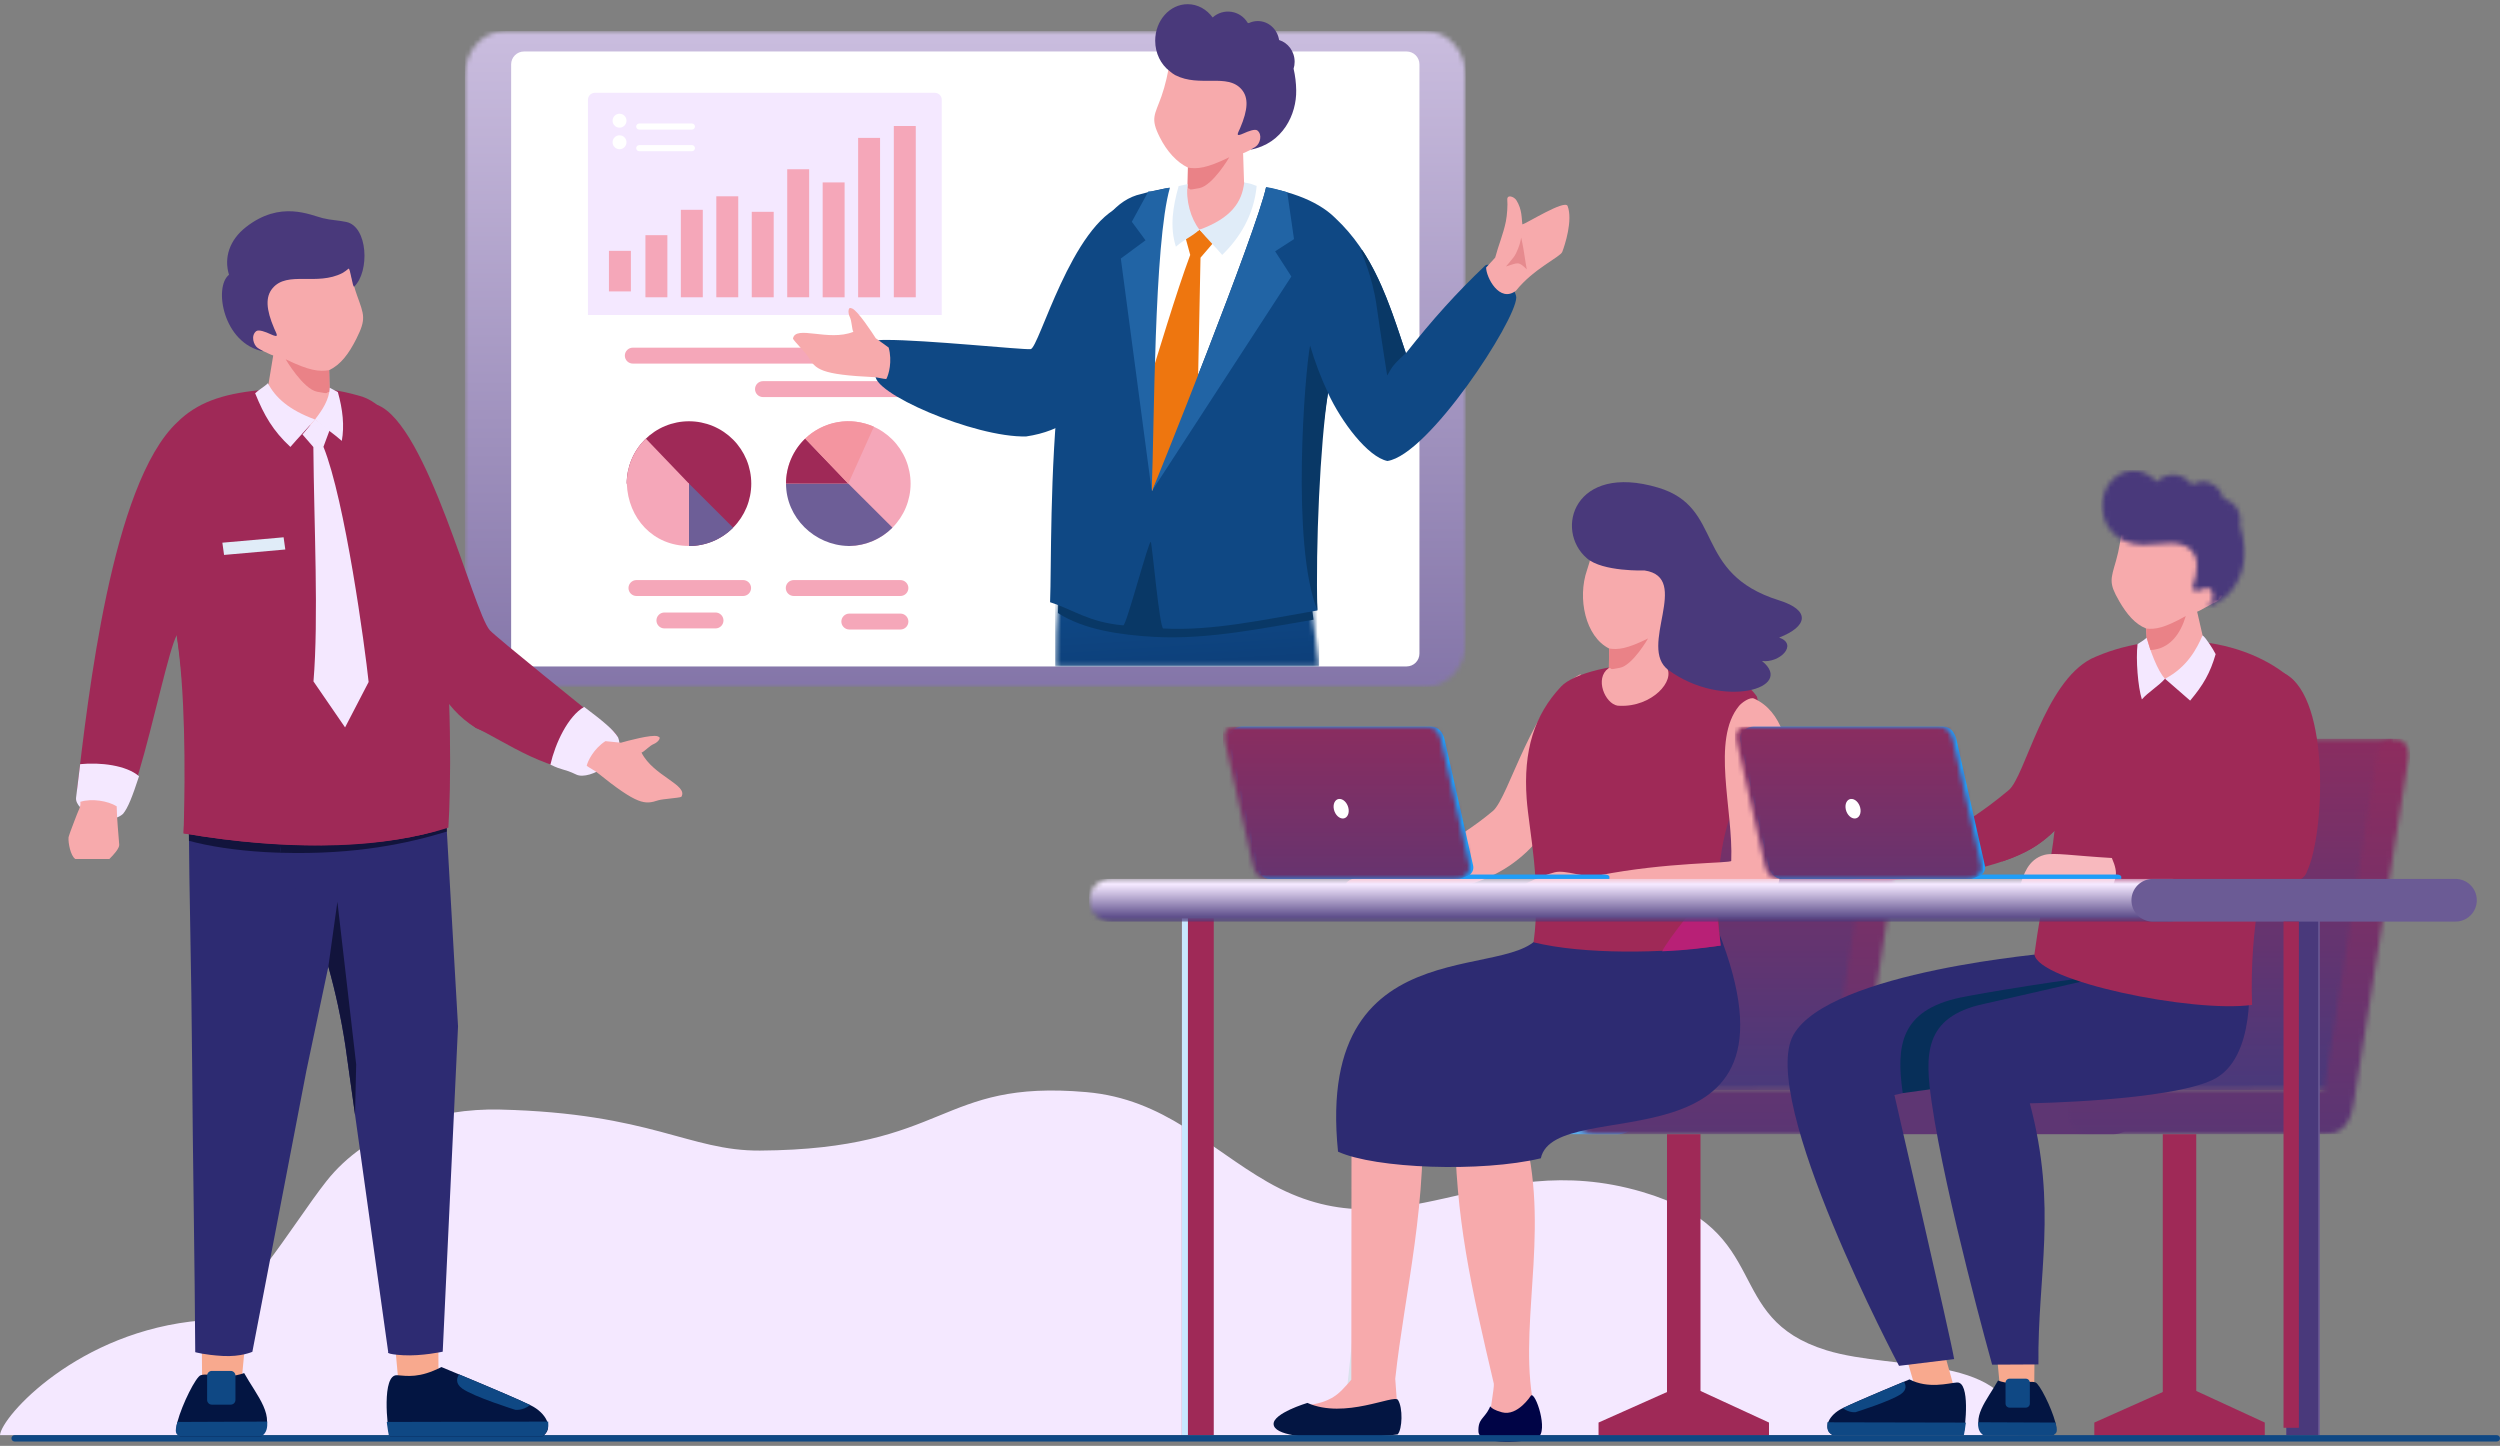 <svg width="536" height="310" viewBox="0 0 536 310" fill="none" xmlns="http://www.w3.org/2000/svg">
<rect x="0" y="0" width="536" height="310" fill="#808080" stroke="none"/>
<g clip-path="url(#clip0_2133_41323)">
<path fill-rule="evenodd" clip-rule="evenodd" d="M0 307.69H432.756C431.7 289.962 406.529 294.107 391.604 289.503C368.876 282.493 380.664 263.922 352.058 255.532C318.178 245.595 300.304 269.789 271.735 253.401C259.22 246.223 249.715 235.609 232.902 234.147C200.995 231.368 203.516 246.42 162.927 246.684C147.712 246.782 139.692 238.687 107.22 237.89C93.637 237.558 78.713 242.175 69.973 253.263C62.663 262.529 51.234 282.426 43.172 283.107C16.724 285.343 0.272 303.75 0 307.69Z" fill="#F4E8FF"/>
<mask id="mask0_2133_41323" style="mask-type:luminance" maskUnits="userSpaceOnUse" x="99" y="6" width="216" height="142">
<path d="M108.187 6.672H305.722C310.408 6.672 314.249 10.941 314.249 16.164V137.762C314.249 142.982 310.416 147.254 305.722 147.254H108.187C103.501 147.254 99.659 142.984 99.659 137.762V16.164C99.659 10.943 103.493 6.672 108.187 6.672Z" fill="white"/>
</mask>
<g mask="url(#mask0_2133_41323)">
<path d="M314.245 6.672H99.671V147.252H314.245V6.672Z" fill="url(#paint0_linear_2133_41323)"/>
</g>
<path fill-rule="evenodd" clip-rule="evenodd" d="M112.339 11.039H301.582C302.311 11.041 303.009 11.332 303.524 11.848C304.04 12.365 304.33 13.064 304.331 13.794V140.128C304.33 140.858 304.04 141.558 303.524 142.074C303.009 142.59 302.311 142.881 301.582 142.883H112.339C111.61 142.881 110.912 142.59 110.396 142.074C109.881 141.558 109.59 140.858 109.588 140.128V13.794C109.59 13.064 109.881 12.364 110.396 11.848C110.912 11.332 111.61 11.041 112.339 11.039Z" fill="white"/>
<path fill-rule="evenodd" clip-rule="evenodd" d="M127.537 19.898H200.427C200.82 19.899 201.195 20.056 201.473 20.334C201.75 20.611 201.906 20.988 201.908 21.381V67.529H126.057V21.381C126.058 20.988 126.214 20.611 126.492 20.334C126.769 20.056 127.145 19.899 127.537 19.898Z" fill="#F4E8FF"/>
<path fill-rule="evenodd" clip-rule="evenodd" d="M193.051 124.367H170.175C169.724 124.369 169.291 124.549 168.972 124.869C168.653 125.189 168.473 125.623 168.472 126.075C168.473 126.527 168.653 126.96 168.972 127.28C169.291 127.599 169.724 127.779 170.175 127.781H193.051C193.503 127.779 193.936 127.599 194.255 127.28C194.575 126.96 194.755 126.527 194.757 126.075C194.756 125.622 194.576 125.189 194.256 124.869C193.937 124.549 193.503 124.368 193.051 124.367Z" fill="#F5A7B9"/>
<path fill-rule="evenodd" clip-rule="evenodd" d="M193.054 131.555H182.09C181.639 131.556 181.206 131.737 180.887 132.056C180.568 132.376 180.388 132.808 180.386 133.26C180.387 133.713 180.567 134.146 180.886 134.466C181.206 134.786 181.638 134.966 182.09 134.968H193.054C193.506 134.967 193.939 134.787 194.259 134.467C194.578 134.147 194.758 133.713 194.759 133.26C194.758 132.808 194.577 132.375 194.258 132.055C193.938 131.736 193.505 131.556 193.054 131.555Z" fill="#F5A7B9"/>
<path fill-rule="evenodd" clip-rule="evenodd" d="M181.876 90.32C178.334 90.321 174.938 91.73 172.434 94.237C169.931 96.745 168.524 100.145 168.524 103.691H181.878V117.062C183.631 117.062 185.368 116.716 186.988 116.044C188.608 115.372 190.08 114.387 191.32 113.146C192.56 111.904 193.544 110.43 194.215 108.808C194.886 107.186 195.231 105.447 195.231 103.691C195.231 101.935 194.886 100.197 194.215 98.574C193.544 96.952 192.56 95.478 191.32 94.237C190.08 92.995 188.608 92.01 186.988 91.338C185.368 90.666 183.631 90.32 181.878 90.32" fill="#F5A7B9"/>
<path fill-rule="evenodd" clip-rule="evenodd" d="M181.195 117.046C181.305 117.046 181.417 117.046 181.526 117.058C181.417 117.058 181.305 117.058 181.195 117.046ZM180.207 116.959C180.3 116.971 180.396 116.983 180.491 116.991C180.396 116.979 180.3 116.979 180.207 116.959ZM179.555 116.861C179.64 116.877 179.725 116.892 179.813 116.904C179.728 116.892 179.64 116.877 179.555 116.861ZM168.524 103.692C168.524 110.98 174.631 116.906 181.878 117.056C181.764 117.056 181.648 117.056 181.535 117.056H181.878H182.17C185.62 116.985 188.908 115.575 191.341 113.125L181.878 103.688L168.524 103.692Z" fill="#6D5E97"/>
<path fill-rule="evenodd" clip-rule="evenodd" d="M168.597 105.102C168.597 105.174 168.611 105.247 168.621 105.32C168.621 105.247 168.603 105.174 168.597 105.102ZM168.565 104.759C168.565 104.844 168.579 104.926 168.587 105.009C168.579 104.926 168.571 104.844 168.565 104.759ZM168.528 104.049C168.528 104.155 168.528 104.253 168.538 104.367C168.534 104.261 168.524 104.155 168.524 104.049H168.528ZM172.631 94.039C171.331 95.286 170.297 96.784 169.591 98.442C168.885 100.1 168.522 101.885 168.524 103.688H181.878L172.631 94.039Z" fill="#9F2957"/>
<path fill-rule="evenodd" clip-rule="evenodd" d="M147.719 90.32C145.965 90.32 144.228 90.666 142.608 91.338C140.988 92.009 139.515 92.994 138.275 94.236C137.035 95.477 136.051 96.951 135.38 98.574C134.709 100.196 134.363 101.935 134.363 103.691H147.719V117.062C149.473 117.062 151.209 116.716 152.829 116.044C154.449 115.372 155.921 114.387 157.161 113.146C158.401 111.904 159.385 110.43 160.056 108.808C160.727 107.186 161.073 105.447 161.073 103.691C161.073 101.935 160.727 100.197 160.056 98.574C159.385 96.952 158.401 95.478 157.161 94.237C155.921 92.995 154.449 92.01 152.829 91.338C151.209 90.666 149.473 90.32 147.719 90.32Z" fill="#9F2957"/>
<path fill-rule="evenodd" clip-rule="evenodd" d="M147.38 117.062C147.493 117.062 147.609 117.062 147.725 117.062V103.695L157.186 113.132C155.947 114.381 154.472 115.372 152.849 116.047C151.225 116.722 149.483 117.068 147.725 117.066M147.043 117.05C147.152 117.05 147.264 117.05 147.374 117.062L147.043 117.05ZM146.054 116.962C146.149 116.975 146.243 116.987 146.338 116.995C146.243 116.983 146.149 116.983 146.054 116.962ZM145.402 116.865C145.487 116.881 145.575 116.895 145.66 116.908C145.581 116.895 145.487 116.881 145.402 116.865Z" fill="#6D5E97"/>
<path fill-rule="evenodd" clip-rule="evenodd" d="M134.407 104.759C134.407 104.842 134.421 104.926 134.429 105.009C134.421 104.926 134.409 104.842 134.409 104.759H134.407ZM134.37 104.049C134.37 104.155 134.374 104.261 134.382 104.367C134.377 104.261 134.373 104.155 134.37 104.049ZM138.469 94.039C135.992 96.413 134.525 99.652 134.374 103.082C134.364 103.285 134.36 103.488 134.36 103.681H134.386C134.66 111.12 140.008 117.052 147.716 117.052V103.688L138.469 94.039Z" fill="#F5A7B9"/>
<path fill-rule="evenodd" clip-rule="evenodd" d="M193.052 74.539H135.67C135.218 74.54 134.784 74.72 134.465 75.04C134.145 75.36 133.965 75.794 133.964 76.247C133.965 76.699 134.145 77.133 134.465 77.453C134.784 77.773 135.218 77.953 135.67 77.954H193.052C193.504 77.953 193.937 77.773 194.257 77.453C194.576 77.133 194.756 76.699 194.757 76.247C194.756 75.794 194.576 75.36 194.257 75.04C193.937 74.72 193.504 74.54 193.052 74.539Z" fill="#F5A7B9"/>
<path fill-rule="evenodd" clip-rule="evenodd" d="M193.053 81.719H163.58C163.128 81.72 162.696 81.901 162.376 82.221C162.057 82.541 161.877 82.974 161.876 83.426C161.877 83.879 162.057 84.312 162.376 84.632C162.696 84.952 163.128 85.132 163.58 85.134H193.053C193.505 85.133 193.938 84.953 194.257 84.633C194.577 84.313 194.757 83.879 194.758 83.426C194.757 82.974 194.577 82.54 194.257 82.22C193.938 81.9 193.505 81.72 193.053 81.719Z" fill="#F5A7B9"/>
<path fill-rule="evenodd" clip-rule="evenodd" d="M159.328 124.367H136.451C135.999 124.368 135.566 124.549 135.247 124.869C134.927 125.189 134.747 125.622 134.746 126.075C134.747 126.527 134.928 126.96 135.247 127.28C135.567 127.599 136 127.779 136.451 127.781H159.328C159.779 127.779 160.212 127.599 160.532 127.28C160.851 126.96 161.031 126.527 161.033 126.075C161.032 125.622 160.852 125.189 160.532 124.869C160.213 124.549 159.78 124.368 159.328 124.367Z" fill="#F5A7B9"/>
<path fill-rule="evenodd" clip-rule="evenodd" d="M153.409 131.32H142.445C141.993 131.321 141.56 131.501 141.241 131.821C140.921 132.141 140.741 132.574 140.739 133.026C140.74 133.479 140.92 133.912 141.24 134.232C141.56 134.552 141.993 134.733 142.445 134.734H153.409C153.861 134.733 154.294 134.552 154.614 134.232C154.933 133.912 155.113 133.479 155.114 133.026C155.113 132.574 154.932 132.141 154.613 131.821C154.293 131.501 153.86 131.321 153.409 131.32Z" fill="#F5A7B9"/>
<path fill-rule="evenodd" clip-rule="evenodd" d="M132.827 24.383C133.122 24.383 133.41 24.47 133.655 24.634C133.9 24.798 134.091 25.031 134.204 25.304C134.317 25.577 134.346 25.877 134.289 26.166C134.231 26.456 134.09 26.721 133.881 26.93C133.673 27.139 133.407 27.281 133.118 27.338C132.829 27.396 132.529 27.367 132.257 27.254C131.985 27.141 131.752 26.949 131.588 26.704C131.424 26.459 131.337 26.17 131.337 25.875C131.337 25.479 131.494 25.1 131.774 24.82C132.053 24.54 132.432 24.383 132.827 24.383Z" fill="white"/>
<path fill-rule="evenodd" clip-rule="evenodd" d="M132.827 29.008C133.122 29.008 133.41 29.095 133.655 29.259C133.9 29.423 134.091 29.656 134.204 29.929C134.317 30.202 134.346 30.502 134.289 30.791C134.231 31.081 134.09 31.346 133.881 31.555C133.673 31.764 133.407 31.906 133.118 31.963C132.829 32.021 132.529 31.992 132.257 31.879C131.985 31.766 131.752 31.574 131.588 31.329C131.424 31.084 131.337 30.795 131.337 30.5C131.337 30.104 131.494 29.725 131.774 29.445C132.053 29.165 132.432 29.008 132.827 29.008Z" fill="white"/>
<path fill-rule="evenodd" clip-rule="evenodd" d="M137.049 26.477H148.348C148.521 26.477 148.687 26.546 148.809 26.669C148.932 26.791 149.001 26.958 149.001 27.131C149.001 27.305 148.932 27.471 148.809 27.593C148.687 27.716 148.521 27.785 148.348 27.786H137.049C136.875 27.785 136.709 27.716 136.587 27.593C136.464 27.471 136.395 27.305 136.395 27.131C136.395 26.958 136.464 26.791 136.587 26.669C136.709 26.546 136.875 26.477 137.049 26.477Z" fill="white"/>
<path fill-rule="evenodd" clip-rule="evenodd" d="M137.049 31.109H148.348C148.521 31.11 148.687 31.179 148.809 31.302C148.932 31.424 149.001 31.59 149.001 31.764C149.001 31.937 148.932 32.104 148.809 32.226C148.687 32.349 148.521 32.418 148.348 32.419H137.049C136.875 32.418 136.709 32.349 136.587 32.226C136.464 32.104 136.395 31.937 136.395 31.764C136.395 31.59 136.464 31.424 136.587 31.302C136.709 31.179 136.875 31.11 137.049 31.109Z" fill="white"/>
<path fill-rule="evenodd" clip-rule="evenodd" d="M181.871 103.691L172.626 94.043C174.549 92.198 176.979 90.969 179.603 90.516C182.227 90.062 184.927 90.403 187.357 91.495L181.871 103.691Z" fill="#F495A0"/>
<path fill-rule="evenodd" clip-rule="evenodd" d="M243.164 66.179C237.705 78.174 235.652 91.241 220.032 93.573C208.977 93.88 186.267 84.018 187.762 80.196C189.386 76.045 183.591 72.756 189.944 72.878C198.387 72.853 219.052 74.994 220.956 74.86C222.759 74.734 229.742 48.025 240.821 43.991C242.137 43.143 247.008 60.385 243.164 66.181" fill="#0F4884"/>
<path fill-rule="evenodd" clip-rule="evenodd" d="M187.76 72.516C187.001 71.328 183.937 66.657 182.706 66.142C182.077 65.88 182.044 66.12 181.945 66.474C181.858 66.785 181.959 67.502 182.183 67.933C182.649 68.838 182.633 70.686 182.964 71.143C177.569 73.298 170.532 69.586 170.012 72.611C170.268 73.172 172.825 75.719 173.31 76.547C174.853 79.19 175.896 80.316 187.437 80.863C187.983 80.889 189.425 81.251 190.018 81.269C190.54 80.377 191.348 77.462 190.527 74.51L187.76 72.516Z" fill="#F7AAAC"/>
<mask id="mask1_2133_41323" style="mask-type:luminance" maskUnits="userSpaceOnUse" x="226" y="91" width="57" height="52">
<path d="M228.53 117.929C227.176 123.877 226.22 133.465 226.309 142.882H282.817C281.747 132.741 280.057 122.369 279.55 115.658C279.55 115.658 266.259 115.502 258.17 110.925C245.876 103.975 238.272 75.684 240.581 104.798C241.011 110.255 230.445 110.405 228.53 117.929Z" fill="white"/>
</mask>
<g mask="url(#mask1_2133_41323)">
<path d="M282.821 75.688H226.225V142.883H282.821V75.688Z" fill="url(#paint1_linear_2133_41323)"/>
</g>
<path fill-rule="evenodd" clip-rule="evenodd" d="M228.524 117.929C227.474 122.542 226.955 125.811 226.819 131.438C232.402 135.022 240.103 136.13 247.539 136.551C259.112 137.206 271.487 134.518 281.614 132.865C280.737 125.492 279.976 121.381 279.543 115.658C279.543 115.658 266.252 115.502 258.163 110.925C245.87 103.975 238.266 75.684 240.574 104.798C241.005 110.255 230.439 110.405 228.524 117.929Z" fill="#093866"/>
<path fill-rule="evenodd" clip-rule="evenodd" d="M284.724 84.251C282.919 94.851 281.451 112.826 282.444 130.883C270.833 132.88 259.929 135.305 249.406 134.746C248.594 134.703 247.008 116.571 246.73 116.185C246.346 115.648 241.481 134.126 240.842 134.075C233.49 133.441 230.182 130.725 225.137 129.117C225.746 114.774 223.433 46.155 244.661 41.597C259.02 37.568 278.28 38.843 286.235 46.698L286.302 46.761C294.381 54.35 297.554 63.966 301.424 75.733C307.085 68.55 312.331 62.722 318.378 56.983C319.978 55.462 325.125 61.98 325.09 63.789C324.995 68.79 306.289 97.537 297.457 98.838C293.276 97.957 287.646 90.553 284.73 84.265" fill="#0F4884"/>
<path fill-rule="evenodd" clip-rule="evenodd" d="M250.234 40.19C247.627 52.032 246.721 92.03 246.985 105.245C247.491 104.251 269.594 49.194 271.461 40.053C265.401 38.325 256.9 38.559 250.224 40.2" fill="white"/>
<path d="M246.11 82.745L246.99 105.24L256.8 84.558L257.389 55.249L260.258 51.901L257.164 49.258L254.169 50.945L255.184 54.655C252.171 62.702 248.11 76.475 246.11 82.745Z" fill="#EE760F"/>
<path fill-rule="evenodd" clip-rule="evenodd" d="M292.095 53.664C296.223 59.936 298.639 67.273 301.416 75.714C301.416 75.714 298.927 77.867 298.188 79.184C297.449 80.502 297.406 80.502 297.406 80.502C297.406 80.502 295.967 71.404 295.104 65.309C294.241 59.214 291.731 53.656 291.731 53.656L292.095 53.664Z" fill="#093866"/>
<path fill-rule="evenodd" clip-rule="evenodd" d="M284.727 84.247C283.036 95.022 282.045 117.352 282.447 130.879C276.762 116.752 279.777 79.772 280.879 74.078C281.904 77.56 283.194 80.958 284.737 84.243" fill="#093866"/>
<path fill-rule="evenodd" clip-rule="evenodd" d="M248.644 29.403C250.171 32.452 252.299 34.79 254.693 35.935L254.611 40.354L253.97 40.901C251.454 43.601 254.299 49.423 257.163 49.253C264.408 49.61 269.849 43.381 267.671 40.153L266.725 39.098L266.521 32.84C266.897 32.82 269.616 31.271 270.426 31.023C271.236 30.775 272.424 29.212 272.505 27.567C272.586 25.922 270.038 26.451 270.038 26.451C273.122 22.226 276.614 18.774 272.087 14.971C267.559 11.167 257.157 8.945 257.157 8.945L250.892 6.766C251.688 8.929 250.624 16.144 249.016 20.649C247.576 24.69 246.595 25.325 248.644 29.403Z" fill="#F7AAAC"/>
<path fill-rule="evenodd" clip-rule="evenodd" d="M263.566 33.711C263.566 33.711 260.025 39.791 257.115 40.343C254.206 40.893 255.694 40.487 254.61 40.357L254.691 35.937C256.695 36.258 258.656 36.1 263.566 33.711Z" fill="#EA8287"/>
<path fill-rule="evenodd" clip-rule="evenodd" d="M251.991 16.117C257.195 18.789 263.188 15.621 266.22 19.195C267.72 20.964 267.57 23.517 265.889 27.457C265.393 28.618 264.731 29.474 266.701 28.565C267.6 28.159 269.081 27.567 269.586 27.976C270.713 28.886 270.144 30.801 269.245 31.417C268.839 31.692 268.086 32.102 268.086 32.102C275.086 30.775 278.004 24.45 277.905 19.36C277.885 17.802 277.698 16.251 277.348 14.733C277.496 14.251 277.57 13.749 277.57 13.245C277.57 11.035 276.162 9.169 274.238 8.581C273.88 6.272 271.974 4.515 269.673 4.515C269.002 4.514 268.34 4.666 267.736 4.96L267.505 4.899C267.136 4.272 266.632 3.734 266.029 3.325C265.427 2.917 264.742 2.648 264.022 2.537C263.303 2.426 262.569 2.477 261.872 2.686C261.175 2.895 260.533 3.257 259.993 3.745C258.718 2.006 256.789 0.898 254.63 0.898C250.789 0.898 247.674 4.403 247.674 8.729C247.674 11.435 248.893 13.812 250.748 15.235C251.133 15.573 251.55 15.872 251.993 16.127" fill="#49397B"/>
<path fill-rule="evenodd" clip-rule="evenodd" d="M318.626 57.352L320.569 55.232C321.245 52.634 322.283 50.278 322.856 47.489C323.142 46.09 323.262 43.849 323.166 42.914C323.026 41.556 324.62 42.174 325.085 42.892C326.403 44.925 326.218 47.053 326.39 48.105C327.164 47.995 335.527 42.701 336.094 44.167C337.253 47.216 335.505 52.573 334.95 54.006C334.524 55.104 328.758 57.637 325.038 62.315C321.493 65.059 318.614 59.416 318.626 57.352Z" fill="#F7AAAC"/>
<path fill-rule="evenodd" clip-rule="evenodd" d="M325.875 52.143C325.875 52.143 325.298 54.159 324.5 55.18C323.702 56.2 322.876 57.13 322.876 57.13C325.491 56.351 325.477 55.93 327.343 57.752C327.343 57.752 326.922 55.424 326.768 54.249C326.614 53.074 326.147 50.945 326.147 50.945L325.875 52.143Z" fill="#E68A8E"/>
<path fill-rule="evenodd" clip-rule="evenodd" d="M246.99 105.24L276.867 59.279L273.387 53.879L277.434 51.265L275.984 41.216C274.969 40.921 272.691 40.264 271.454 40.102C269.511 49.398 247.508 104.213 246.993 105.238" fill="#2164A5"/>
<path fill-rule="evenodd" clip-rule="evenodd" d="M246.921 105.237L240.304 55.429L245.597 51.52L242.663 47.545L246.214 41.04C247.495 41.145 249.294 40.401 250.833 40.227C247.381 52.17 247.513 91.71 246.921 105.247" fill="#2164A5"/>
<path d="M143.085 50.422H138.38V63.738H143.085V50.422Z" fill="#F5A7B9"/>
<path d="M150.678 44.984H145.974V63.736H150.678V44.984Z" fill="#F5A7B9"/>
<path d="M158.281 42.086H153.577V63.735H158.281V42.086Z" fill="#F5A7B9"/>
<path d="M165.881 45.414H161.176V63.739H165.881V45.414Z" fill="#F5A7B9"/>
<path d="M173.484 36.289H168.779V63.734H173.484V36.289Z" fill="#F5A7B9"/>
<path d="M181.083 39.109H176.379V63.743H181.083V39.109Z" fill="#F5A7B9"/>
<path d="M188.686 29.562H183.982V63.743H188.686V29.562Z" fill="#F5A7B9"/>
<path d="M196.338 27.016H191.634V63.737H196.338V27.016Z" fill="#F5A7B9"/>
<path fill-rule="evenodd" clip-rule="evenodd" d="M257.165 49.251C258.848 51.215 260.352 52.691 262.038 54.654C265.747 51.078 268.862 46.094 269.43 39.861C268.163 39.44 268.247 39.34 266.76 39.133C266.275 43.361 263.965 46.775 257.165 49.251Z" fill="#E0ECF8"/>
<path fill-rule="evenodd" clip-rule="evenodd" d="M257.163 49.253C255.266 50.957 254.009 51.188 252.115 52.894C250.763 48.625 251.455 44.346 252.704 39.883L254.627 39.477C254.176 42.965 255.299 46.852 257.163 49.245" fill="#E0ECF8"/>
<path fill-rule="evenodd" clip-rule="evenodd" d="M342.727 304.995L361.307 296.711L379.274 304.995V307.841C367.078 307.801 354.883 307.841 342.727 307.841V304.995Z" fill="#9F2957"/>
<path fill-rule="evenodd" clip-rule="evenodd" d="M346.739 233.509H297.383C296.741 233.496 296.103 233.611 295.506 233.848C294.909 234.085 294.365 234.438 293.906 234.888C293.448 235.338 293.083 235.875 292.835 236.468C292.586 237.061 292.458 237.697 292.458 238.34C292.458 238.983 292.586 239.62 292.835 240.212C293.083 240.805 293.448 241.342 293.906 241.792C294.365 242.242 294.909 242.596 295.506 242.833C296.103 243.069 296.741 243.185 297.383 243.172H346.739C347.381 243.185 348.019 243.069 348.616 242.833C349.213 242.596 349.757 242.242 350.216 241.792C350.674 241.342 351.039 240.805 351.287 240.212C351.536 239.62 351.664 238.983 351.664 238.34C351.664 237.697 351.536 237.061 351.287 236.468C351.039 235.875 350.674 235.338 350.216 234.888C349.757 234.438 349.213 234.085 348.616 233.848C348.019 233.611 347.381 233.496 346.739 233.509Z" fill="#59ABEA"/>
<mask id="mask2_2133_41323" style="mask-type:luminance" maskUnits="userSpaceOnUse" x="346" y="158" width="61" height="76">
<path d="M361.647 158.398H406.776L395.427 233.683L350.297 233.724C350.121 233.725 349.944 233.711 349.77 233.683C347.912 233.683 346.671 231.65 346.96 229.821L357.786 161.218C358.074 159.378 359.792 158.405 361.643 158.405L361.647 158.398Z" fill="white"/>
</mask>
<g mask="url(#mask2_2133_41323)">
<path d="M406.773 158.398H346.664V233.726H406.773V158.398Z" fill="url(#paint2_linear_2133_41323)"/>
</g>
<mask id="mask3_2133_41323" style="mask-type:luminance" maskUnits="userSpaceOnUse" x="337" y="158" width="74" height="86">
<path d="M403.433 161.214L391.967 233.506H341.9C340.638 233.532 339.436 234.052 338.552 234.956C337.668 235.859 337.173 237.073 337.173 238.337C337.173 239.602 337.668 240.816 338.552 241.719C339.436 242.622 340.638 243.143 341.9 243.169H392.351C397.165 243.169 398.002 238.654 398.442 235.919L410.125 162.269C410.415 160.439 409.173 158.406 407.315 158.406C405.455 158.406 403.741 159.382 403.457 161.22" fill="white"/>
</mask>
<g mask="url(#mask3_2133_41323)">
<path d="M410.413 158.398H337.08V243.169H410.413V158.398Z" fill="url(#paint3_linear_2133_41323)"/>
</g>
<path d="M364.585 243.172H357.403V301.254H364.585V243.172Z" fill="#9F2957"/>
<path fill-rule="evenodd" clip-rule="evenodd" d="M294.48 244.156L299.687 244.709L293.215 305.832C293.185 306.18 293.087 306.519 292.926 306.829C292.764 307.138 292.542 307.412 292.273 307.634C292.004 307.857 291.694 308.023 291.36 308.124C291.026 308.225 290.675 308.258 290.328 308.221C289.982 308.184 289.646 308.078 289.34 307.91C289.035 307.741 288.766 307.513 288.55 307.239C288.333 306.965 288.174 306.651 288.081 306.314C287.988 305.978 287.962 305.626 288.007 305.279L294.48 244.156Z" fill="#DAE2ED"/>
<path fill-rule="evenodd" clip-rule="evenodd" d="M299.659 244.96L293.212 305.831C293.296 306.123 293.31 306.429 293.252 306.727C293.194 307.024 293.067 307.304 292.881 307.543C292.695 307.781 292.455 307.972 292.18 308.1C291.906 308.228 291.605 308.289 291.303 308.278C291 308.267 290.705 308.184 290.441 308.037C290.176 307.89 289.951 307.682 289.782 307.43C289.614 307.178 289.507 306.89 289.471 306.589C289.435 306.289 289.471 305.984 289.576 305.699L296.049 244.578L299.659 244.96Z" fill="#A2BCD9"/>
<path d="M315.594 213.605L289.776 225.975L289.725 295.806C289.54 296.009 289.36 296.229 289.179 296.434C289.039 296.597 288.901 296.753 288.761 296.908C288.426 297.282 288.097 297.635 287.768 297.965C287.622 298.115 287.473 298.262 287.323 298.4C284.905 300.677 281.985 301.043 279.587 301.429C277.73 301.728 276.31 301.836 274.879 304.175C274.835 304.246 274.798 304.321 274.769 304.399C274.693 304.603 274.665 304.823 274.689 305.04C274.712 305.257 274.786 305.465 274.904 305.649C275.023 305.832 275.182 305.985 275.371 306.095C275.559 306.205 275.77 306.27 275.988 306.284L297.629 307.323C297.917 307.339 298.205 307.295 298.475 307.194C298.744 307.094 298.991 306.938 299.198 306.738C299.405 306.537 299.568 306.296 299.678 306.029C299.787 305.763 299.841 305.476 299.834 305.188L299.142 295.633C299.142 295.633 299.142 295.619 299.142 295.594C301.126 277.216 306.407 256.874 304.701 235.085C304.701 235.085 332.909 208.51 332.903 207.524C332.897 206.538 315.588 213.601 315.588 213.601" fill="#F7AAAC"/>
<path d="M315.72 219.514C316.661 227.646 310.994 232.475 311.934 240.608C311.948 260.971 315.457 276.096 320.275 296.657C320.433 297.336 319.219 303.805 319.357 304.48C321.499 306.771 327.832 310.073 328.494 299.506C325.765 281.752 332.881 261.326 325.854 239.736L330.288 218.203L315.72 219.514Z" fill="#F7AAAC"/>
<path fill-rule="evenodd" clip-rule="evenodd" d="M330.804 198.646C328.628 212.131 281.669 195.877 286.873 246.915C294.792 250.562 317.645 251.388 330.354 248.338C333.456 233.992 389.46 252.776 368.364 199.525C364.303 190.031 332.303 192.562 330.802 198.64" fill="#2D2B72"/>
<path fill-rule="evenodd" clip-rule="evenodd" d="M338.409 161.532C335.973 166.901 334.637 178.139 323.575 185.645C311.543 193.809 287.68 193.923 288.521 189.64C289.071 186.83 303.767 187.491 320.069 173.884C323.551 170.977 328.777 149.737 338.675 144.642C339.843 143.89 341.822 156.386 338.409 161.532Z" fill="#F7AAAC"/>
<path fill-rule="evenodd" clip-rule="evenodd" d="M376.692 149.374C380.828 166.272 365.152 168.612 368.904 202.727C356.494 204.453 339.463 204.663 328.798 202.032C330.503 189.478 327.813 178.112 327.318 171.259C326.573 160.948 328.942 153.32 334.682 147.209C340.164 141.37 369.7 138.937 376.692 149.374Z" fill="#9F2957"/>
<path fill-rule="evenodd" clip-rule="evenodd" d="M367.796 189.906C367.658 193.482 368.405 198.083 368.905 202.728C364.324 203.365 361.46 203.745 356.369 203.96C357.405 201.679 365.303 191.573 367.796 189.906Z" fill="#B82076"/>
<path fill-rule="evenodd" clip-rule="evenodd" d="M344.995 139.035L344.948 143.206L344.339 143.727C341.984 146.288 344.589 151.499 347.291 151.32C354.127 151.609 359.337 145.961 357.26 142.93L356.361 141.94L356.123 136.044C356.477 136.022 359.033 134.544 359.796 134.302C360.56 134.06 361.668 132.58 361.733 131.023C361.798 129.465 359.398 129.988 359.398 129.988C362.281 125.981 365.552 122.702 361.256 119.142C356.96 115.582 347.133 113.555 347.133 113.555L341.212 111.547C341.978 113.58 341.748 117.953 340.26 122.216C338.148 128.272 339.923 136.51 344.989 139.041" fill="#F7AAAC"/>
<path fill-rule="evenodd" clip-rule="evenodd" d="M353.349 136.875C353.349 136.875 350.05 142.634 347.309 143.177C344.568 143.72 345.969 143.322 344.945 143.208L344.992 139.036C346.886 139.327 348.734 139.164 353.349 136.879" fill="#EA8287"/>
<path fill-rule="evenodd" clip-rule="evenodd" d="M276.067 172.848C277.23 172.569 278.442 173.458 278.769 174.828C279.096 176.198 278.418 177.54 277.252 177.819C276.087 178.097 274.877 177.209 274.55 175.838C274.223 174.468 274.901 173.126 276.067 172.848Z" fill="white"/>
<path fill-rule="evenodd" clip-rule="evenodd" d="M376.065 149.77C388.044 155.129 383.421 180.301 381.285 189.468C379.198 198.018 331.531 192.186 324.191 191.871C324.723 190.287 329.817 187.937 333.316 187.024C335.685 186.414 339.675 188.309 342.755 187.699C357.373 184.802 371.113 185.115 371.18 184.572C371.633 173.57 366.845 158.613 372.863 151.333C373.413 150.666 375.178 149.371 376.069 149.77" fill="#F7AAAC"/>
<path fill-rule="evenodd" clip-rule="evenodd" d="M316.981 306.999C317.146 310.018 328.035 309.15 329.673 308.245C332.11 306.9 329.143 298.172 328.224 299.229C328.224 299.229 325.381 303.702 322.029 302.799C318.677 301.896 319.848 300.898 319.274 302.031C318.202 304.153 316.837 304.216 316.981 306.999Z" fill="#000446"/>
<path fill-rule="evenodd" clip-rule="evenodd" d="M352.6 122.312C352.6 122.312 343.593 122.617 340.235 119.701C333.196 113.643 337.482 99.191 355.481 104.541C369.801 108.8 362.79 122.883 381.431 128.713C388.334 130.874 387.522 134.339 381.453 136.691C385.589 138.152 381.591 142.206 377.768 141.718C385.057 147.565 369.275 152.115 357.71 143.656C351.057 138.777 362.752 123.836 352.6 122.31" fill="#49397B"/>
<path fill-rule="evenodd" clip-rule="evenodd" d="M280.307 300.784C280.307 300.784 272.906 303.006 273.06 305.354C273.369 310.093 299.506 307.696 299.658 307.537C300.661 306.47 300.823 301.808 299.717 300.133C298.893 298.889 288.3 304.362 280.309 300.784" fill="#031542"/>
<path fill-rule="evenodd" clip-rule="evenodd" d="M449.021 304.995L467.599 296.711L485.568 304.995V307.841C473.371 307.801 461.175 307.841 449.021 307.841V304.995Z" fill="#9F2957"/>
<path fill-rule="evenodd" clip-rule="evenodd" d="M453.031 233.509H403.675C402.412 233.535 401.21 234.055 400.327 234.958C399.443 235.862 398.948 237.076 398.948 238.34C398.948 239.605 399.443 240.819 400.327 241.722C401.21 242.625 402.412 243.146 403.675 243.172H453.031C453.673 243.185 454.311 243.069 454.908 242.833C455.505 242.596 456.049 242.242 456.508 241.792C456.966 241.342 457.331 240.805 457.58 240.212C457.828 239.62 457.956 238.983 457.956 238.34C457.956 237.697 457.828 237.061 457.58 236.468C457.331 235.875 456.966 235.338 456.508 234.888C456.049 234.438 455.505 234.085 454.908 233.848C454.311 233.611 453.673 233.496 453.031 233.509Z" fill="#5E3673"/>
<mask id="mask4_2133_41323" style="mask-type:luminance" maskUnits="userSpaceOnUse" x="453" y="158" width="61" height="76">
<path d="M467.951 158.398H513.08L501.729 233.683L456.602 233.724C456.424 233.725 456.247 233.711 456.072 233.683C454.212 233.683 452.971 231.65 453.262 229.821L464.086 161.218C464.376 159.378 466.092 158.405 467.943 158.405L467.951 158.398Z" fill="white"/>
</mask>
<g mask="url(#mask4_2133_41323)">
<path d="M513.076 158.398H452.967V233.726H513.076V158.398Z" fill="url(#paint4_linear_2133_41323)"/>
</g>
<mask id="mask5_2133_41323" style="mask-type:luminance" maskUnits="userSpaceOnUse" x="443" y="158" width="74" height="86">
<path d="M509.738 161.214L498.27 233.506H448.197C447.555 233.493 446.917 233.608 446.32 233.845C445.723 234.082 445.18 234.436 444.721 234.886C444.262 235.336 443.898 235.873 443.649 236.465C443.4 237.058 443.272 237.695 443.272 238.337C443.272 238.98 443.4 239.617 443.649 240.21C443.898 240.802 444.262 241.339 444.721 241.789C445.18 242.239 445.723 242.593 446.32 242.83C446.917 243.067 447.555 243.182 448.197 243.169H498.646C503.462 243.169 504.297 238.654 504.737 235.919L516.418 162.269C516.71 160.439 515.468 158.406 513.608 158.406C511.75 158.406 510.034 159.382 509.75 161.22" fill="white"/>
</mask>
<g mask="url(#mask5_2133_41323)">
<path d="M516.712 158.398H443.379V243.169H516.712V158.398Z" fill="url(#paint5_linear_2133_41323)"/>
</g>
<path d="M470.878 243.172H463.697V301.254H470.878V243.172Z" fill="#9F2957"/>
<path fill-rule="evenodd" clip-rule="evenodd" d="M411.317 299.915L408.684 290.887L416.517 288.789L419.108 298.063L411.317 299.915Z" fill="#F8A98E"/>
<path fill-rule="evenodd" clip-rule="evenodd" d="M458.072 207.717L440.024 204.289C440.024 204.289 392.268 208.186 384.522 221.86C376.776 235.534 407.151 292.835 407.151 292.835L418.969 291.39C418.24 286.846 406.121 234.782 406.162 234.771L407.94 234.375L455.857 217.463L458.072 207.717Z" fill="#2D2B72"/>
<path fill-rule="evenodd" clip-rule="evenodd" d="M458.077 207.711L451.289 209.274C446.075 209.372 424.009 213.072 420.224 213.889C407.395 216.656 406.503 224.257 407.945 234.355L418.009 232.987L455.864 217.443L458.077 207.711Z" fill="#072F59"/>
<path fill-rule="evenodd" clip-rule="evenodd" d="M428.782 297.376L428.008 289.195L436.207 289.393L436.13 298.76L428.782 297.376Z" fill="#F8A98E"/>
<path fill-rule="evenodd" clip-rule="evenodd" d="M428.372 295.992C426.055 300.16 422.281 304.146 425.227 307.688H440.235C440.26 307.619 440.284 307.546 440.306 307.468C440.452 306.982 441.153 306.779 440.684 305.004C439.815 301.709 437.259 296.641 436.38 296.38C434.637 295.864 432.164 297.32 428.372 295.992Z" fill="#031542"/>
<path fill-rule="evenodd" clip-rule="evenodd" d="M424.114 304.93C424.079 306.038 424.193 307.013 425.233 307.68H440.241C441.015 307.229 441.218 306.92 440.69 304.997L424.114 304.93Z" fill="#0F4884"/>
<path fill-rule="evenodd" clip-rule="evenodd" d="M434.333 295.586H430.857C430.626 295.586 430.406 295.678 430.243 295.841C430.08 296.004 429.988 296.225 429.988 296.456V300.929C429.988 301.159 430.079 301.381 430.242 301.544C430.405 301.707 430.626 301.799 430.857 301.799H434.333C434.563 301.798 434.783 301.706 434.946 301.543C435.108 301.38 435.199 301.159 435.199 300.929V296.456C435.199 296.226 435.108 296.005 434.945 295.842C434.783 295.679 434.562 295.587 434.333 295.586Z" fill="#0F4884"/>
<path fill-rule="evenodd" clip-rule="evenodd" d="M482.09 209.185C482.09 209.185 483.977 226.93 474.45 231.498C464.924 236.066 435.195 236.55 435.195 236.55C441.189 259.078 436.819 273.347 437.041 292.532L427.112 292.583C427.112 292.583 417.104 256.752 414.164 236.436C412.68 226.186 412.37 218.038 425.331 215.241C429.693 214.299 458.073 207.719 458.073 207.719L482.09 209.185Z" fill="#2D2B72"/>
<path fill-rule="evenodd" clip-rule="evenodd" d="M492.052 146.238C496.288 163.539 481.616 181.018 482.845 215.453C470.141 217.219 436.755 210.354 436.179 204.582C437.726 193.208 439.833 184.775 440.491 178.113C439.345 179.255 438.094 180.285 436.753 181.189C424.437 189.546 391.003 190.583 391.862 186.198C391.959 185.702 395.352 183.759 397.141 183.62C398.639 183.504 402.58 183.901 404.062 183.513C411.053 181.683 419.272 178.922 430.66 169.416C434.225 166.442 438.262 146.429 448.393 141.215C461.591 135.067 480.867 135.835 492.046 146.238" fill="#9F2957"/>
<path fill-rule="evenodd" clip-rule="evenodd" d="M440.489 178.111C439.343 179.253 438.091 180.283 436.751 181.187C434.702 182.577 432.067 183.765 429.104 184.759C430.322 184.002 432.136 182.504 435.281 179.581C438.426 176.657 441.727 167.977 441.727 167.977L440.489 178.111Z" fill="#9F2957"/>
<path fill-rule="evenodd" clip-rule="evenodd" d="M452.907 183.048L480.385 178.832L482.38 168.285L485.925 164.914C485.925 164.914 490.252 174.924 490.171 175.538C490.09 176.152 485.897 184.843 486.13 184.89C486.364 184.937 469.725 187.466 468.379 187.547C467.033 187.628 452.907 183.048 452.907 183.048Z" fill="#9F2957"/>
<path fill-rule="evenodd" clip-rule="evenodd" d="M489.982 144.485C499.746 149.862 498.341 179.141 494.632 186.783C493.237 192.494 469.969 191.213 452.788 190.53C450.776 188.434 449.28 185.87 451.976 183.106C462.94 181.087 481.832 181.089 481.897 180.532C482.36 169.269 482.653 153.512 484.701 146.327C484.945 145.475 489.109 144.003 489.98 144.485" fill="#9F2957"/>
<path fill-rule="evenodd" clip-rule="evenodd" d="M452.788 190.534C443.652 190.171 435.855 189.575 433.246 189.463C433.79 187.837 434.746 184.222 438.322 183.287C440.411 182.742 444.494 183.474 452.782 183.954C454.406 187.646 453.391 188.438 452.782 190.534" fill="#F8B9BE"/>
<path d="M260.23 196.852H253.396V307.691H260.23V196.852Z" fill="#9F2957"/>
<path d="M254.691 196.852H253.396V307.691H254.691V196.852Z" fill="#C8E7FF"/>
<mask id="mask6_2133_41323" style="mask-type:luminance" maskUnits="userSpaceOnUse" x="233" y="188" width="233" height="10">
<path d="M238.318 188.44H465.974V197.588H238.318C235.679 197.588 233.513 195.528 233.513 193.012C233.513 190.497 235.675 188.438 238.318 188.438" fill="white"/>
</mask>
<g mask="url(#mask6_2133_41323)">
<path d="M465.978 188.438H233.513V197.588H465.978V188.438Z" fill="url(#paint6_linear_2133_41323)"/>
</g>
<path fill-rule="evenodd" clip-rule="evenodd" d="M461.415 188.44H526.322C526.933 188.421 527.542 188.526 528.112 188.748C528.682 188.969 529.202 189.303 529.641 189.73C530.08 190.157 530.429 190.667 530.667 191.231C530.905 191.795 531.028 192.401 531.028 193.014C531.028 193.626 530.905 194.232 530.667 194.796C530.429 195.36 530.08 195.871 529.641 196.297C529.202 196.724 528.682 197.058 528.112 197.28C527.542 197.501 526.933 197.606 526.322 197.588H497.366V307.689H490.197V197.59H461.415C460.227 197.554 459.099 197.057 458.271 196.203C457.443 195.349 456.98 194.206 456.98 193.016C456.98 191.826 457.443 190.682 458.271 189.828C459.099 188.975 460.227 188.477 461.415 188.442" fill="#6B5B95"/>
<path fill-rule="evenodd" clip-rule="evenodd" d="M409.396 295.742C409.396 295.742 398.587 300.188 394.981 301.955C392.183 303.329 390.597 306.224 392.896 307.69H420.896C420.921 307.621 420.945 307.55 420.97 307.47C421.376 306.084 422.472 296.187 419.56 296.407C417.753 296.545 413.441 297.83 409.396 295.742Z" fill="#031542"/>
<path fill-rule="evenodd" clip-rule="evenodd" d="M391.78 304.938L391.806 306.054C391.847 306.932 392.158 307.206 392.903 307.68H421.029C421.054 307.611 421.078 307.538 421.103 307.46C421.184 307.19 421.383 305.783 421.48 305.003L391.78 304.938Z" fill="#0F4884"/>
<path fill-rule="evenodd" clip-rule="evenodd" d="M408.204 296.25C404.309 297.876 397.784 300.615 395.104 301.898C396.505 302.981 397.843 302.766 397.843 302.766C397.843 302.766 405.444 300.391 407.607 298.854C408.884 297.948 408.622 296.931 408.204 296.25Z" fill="#0F4884"/>
<path fill-rule="evenodd" clip-rule="evenodd" d="M454.326 128.837C455.997 131.711 457.731 133.779 460.125 134.753L460.423 139.353C459.138 142.35 459.392 145.082 463.436 145.535C474.455 145.403 472.64 137.833 472.522 137.481L471.066 131.144C471.43 131.101 474.392 129.314 475.168 129.022C475.943 128.729 477.007 127.135 476.995 125.521C476.983 123.907 474.524 124.582 474.524 124.582C477.277 120.276 480.477 116.702 475.836 113.264C471.194 109.826 460.919 108.281 460.919 108.281L454.685 106.539C455.591 108.598 454.984 115.698 453.684 120.188C452.521 124.216 452.092 124.976 454.334 128.837" fill="#F7AAAC"/>
<path fill-rule="evenodd" clip-rule="evenodd" d="M464.178 145.522C465.707 146.908 468.035 148.825 469.568 150.212C472.411 146.819 473.844 144.328 475.036 140.25C474.555 139.272 472.951 136.725 472.23 136.219C471.012 139.081 468.892 143.094 464.178 145.518" fill="#F4E8FF"/>
<path fill-rule="evenodd" clip-rule="evenodd" d="M464.178 145.517C462.846 147.056 460.545 148.414 459.216 149.953C458.365 147.252 457.904 141.352 458.29 138.101C458.98 137.621 459.341 137.503 460.251 136.719C460.82 139.006 462.59 143.934 464.178 145.517Z" fill="#F4E8FF"/>
<path fill-rule="evenodd" clip-rule="evenodd" d="M468.639 132.055C467.527 135.808 465.265 139.156 461.058 139.373L460.246 136.731L460.118 134.767C462.091 134.96 463.994 134.689 468.645 132.065" fill="#EA8287"/>
<mask id="mask7_2133_41323" style="mask-type:luminance" maskUnits="userSpaceOnUse" x="450" y="100" width="32" height="31">
<path d="M455.566 116.043C460.87 118.239 466.479 114.665 469.728 117.919C471.338 119.532 471.393 122.04 470.061 126.029C469.828 126.728 471.596 126.621 471.622 126.604C472.469 126.124 473.182 125.881 473.71 126.24C474.883 127.041 474.479 128.96 473.651 129.635C473.281 129.936 472.571 130.398 472.571 130.398C479.313 128.542 481.665 122.124 481.163 117.149C481.021 115.63 480.717 114.131 480.256 112.676C480.362 112.193 480.395 111.696 480.353 111.202C480.286 110.192 479.897 109.229 479.243 108.456C478.59 107.683 477.707 107.139 476.723 106.905C476.191 104.669 474.185 103.105 471.935 103.288C471.279 103.342 470.643 103.543 470.075 103.878L469.844 103.837C469.433 103.253 468.898 102.767 468.277 102.416C467.656 102.064 466.964 101.856 466.252 101.805C465.541 101.754 464.827 101.862 464.162 102.121C463.497 102.381 462.898 102.785 462.409 103.304C461.022 101.706 459.048 100.777 456.927 100.95C453.168 101.255 450.401 104.933 450.744 109.163C450.959 111.806 452.342 114.043 454.267 115.277C454.671 115.576 455.102 115.835 455.556 116.051" fill="white"/>
</mask>
<g mask="url(#mask7_2133_41323)">
<path d="M481.653 100.773H450.4V130.402H481.653V100.773Z" fill="#49397B"/>
</g>
<path d="M497.033 197.594H490.199V307.695H497.033V197.594Z" fill="#49397B"/>
<path d="M492.881 197.578H489.587V306.114H492.881V197.578Z" fill="#9F2957"/>
<path fill-rule="evenodd" clip-rule="evenodd" d="M416.638 155.797H375.943C374.373 155.797 372.743 157.122 373.1 158.655L379.192 185.586C379.539 187.119 380.477 188.432 382.046 188.432H422.719C424.288 188.432 425.919 187.109 425.561 185.586L419.492 158.659C419.145 157.126 418.207 155.801 416.638 155.801" fill="#1E9DF8"/>
<mask id="mask8_2133_41323" style="mask-type:luminance" maskUnits="userSpaceOnUse" x="372" y="155" width="53" height="34">
<path d="M415.858 155.797H374.284C372.714 155.797 371.963 157.122 372.308 158.655L378.399 185.586C378.744 187.119 379.683 188.432 381.242 188.432H421.939C423.506 188.432 425.136 187.109 424.781 185.586L418.71 158.659C418.363 157.126 417.425 155.801 415.858 155.801" fill="white"/>
</mask>
<g mask="url(#mask8_2133_41323)">
<path d="M425.137 155.797H371.961V188.442H425.137V155.797Z" fill="url(#paint7_linear_2133_41323)"/>
</g>
<path fill-rule="evenodd" clip-rule="evenodd" d="M397.119 171.302C396.227 171.174 395.584 172.005 395.679 173.158C395.774 174.311 396.572 175.346 397.464 175.474C398.355 175.602 399.001 174.77 398.905 173.618C398.81 172.465 398.01 171.428 397.119 171.302Z" fill="white"/>
<path fill-rule="evenodd" clip-rule="evenodd" d="M453.831 187.5H425.03L422.722 188.443H454.801V187.972C454.801 187.711 454.367 187.5 453.835 187.5" fill="#1E9DF8"/>
<path fill-rule="evenodd" clip-rule="evenodd" d="M306.892 155.797H266.198C264.628 155.797 262.998 157.122 263.355 158.655L269.446 185.586C269.791 187.119 270.73 188.432 272.289 188.432H312.984C314.553 188.432 316.183 187.109 315.838 185.586L309.747 158.655C309.4 157.122 308.462 155.797 306.892 155.797Z" fill="#1E9DF8"/>
<mask id="mask9_2133_41323" style="mask-type:luminance" maskUnits="userSpaceOnUse" x="262" y="155" width="54" height="34">
<path d="M306.109 155.797H264.537C262.967 155.797 262.214 157.122 262.561 158.655L268.642 185.586C268.987 187.119 269.925 188.432 271.495 188.432H312.19C313.759 188.432 315.39 187.109 315.044 185.586L308.953 158.655C308.608 157.122 307.67 155.797 306.111 155.797" fill="white"/>
</mask>
<g mask="url(#mask9_2133_41323)">
<path d="M315.385 155.797H262.21V188.442H315.385V155.797Z" fill="url(#paint8_linear_2133_41323)"/>
</g>
<path fill-rule="evenodd" clip-rule="evenodd" d="M287.372 171.302C286.481 171.174 285.835 172.005 285.93 173.158C286.026 174.311 286.826 175.346 287.717 175.474C288.609 175.602 289.254 174.77 289.157 173.618C289.059 172.465 288.263 171.428 287.372 171.302Z" fill="white"/>
<path fill-rule="evenodd" clip-rule="evenodd" d="M344.083 187.5H315.282L312.973 188.443H345.053V187.972C345.053 187.711 344.619 187.5 344.087 187.5" fill="#1E9DF8"/>
<path fill-rule="evenodd" clip-rule="evenodd" d="M3.138 307.695H535.317C535.498 307.696 535.671 307.768 535.799 307.896C535.927 308.024 536 308.197 536.001 308.378C536 308.56 535.927 308.733 535.799 308.861C535.671 308.989 535.498 309.061 535.317 309.061H3.138C2.957 309.061 2.783 308.99 2.655 308.862C2.526 308.733 2.454 308.56 2.454 308.378C2.454 308.197 2.526 308.023 2.655 307.895C2.783 307.767 2.957 307.695 3.138 307.695Z" fill="#0F4884"/>
<path fill-rule="evenodd" clip-rule="evenodd" d="M51.882 295.2L52.782 285.688L43.249 285.917L43.34 296.81L51.882 295.2Z" fill="#F8A98E"/>
<path fill-rule="evenodd" clip-rule="evenodd" d="M52.35 294.391C55.042 299.237 59.434 303.872 56.005 307.989H38.556C38.527 307.91 38.499 307.824 38.472 307.733C38.302 307.17 37.487 306.934 38.034 304.871C39.049 301.036 42.017 295.147 43.039 294.844C45.069 294.234 47.938 295.936 52.35 294.391Z" fill="#031542"/>
<path fill-rule="evenodd" clip-rule="evenodd" d="M57.306 304.789C57.346 306.078 57.212 307.212 56.004 307.987H38.555C37.656 307.462 37.418 307.103 38.033 304.868L57.306 304.789Z" fill="#0F4884"/>
<path fill-rule="evenodd" clip-rule="evenodd" d="M81.104 163.354L70.894 204.884L65.682 229.605L54.108 289.825C54.108 289.825 51.662 290.945 47.747 290.718C43.833 290.49 41.859 289.905 41.859 289.905C41.772 272.122 41.329 248.212 41.177 226.718C41.045 207.811 40.558 191.009 40.485 176.672C40.454 170.468 47.498 152.919 47.408 153.143L81.104 163.354Z" fill="#2D2B72"/>
<path fill-rule="evenodd" clip-rule="evenodd" d="M79.121 171.438L76.503 182.084C63.103 183.755 49.112 182.611 40.511 180.269C40.5 179.06 40.491 177.866 40.485 176.689C40.485 175.469 40.753 173.786 41.191 171.891C53.335 171.82 73.172 171.688 75.098 171.551C75.736 171.507 77.216 171.468 79.121 171.438Z" fill="#12143C"/>
<path fill-rule="evenodd" clip-rule="evenodd" d="M94.013 295.197L93.976 285.359L84.444 285.589L85.469 296.807L94.013 295.197Z" fill="#F8A98E"/>
<path fill-rule="evenodd" clip-rule="evenodd" d="M94.641 293.094C94.641 293.094 109.606 299.254 113.805 301.313C117.066 302.913 118.914 306.278 116.242 307.993H83.612C83.583 307.915 83.555 307.829 83.526 307.737C83.043 306.123 81.774 294.592 85.167 294.848C87.274 295.007 89.928 295.523 94.641 293.094Z" fill="#031542"/>
<path fill-rule="evenodd" clip-rule="evenodd" d="M117.534 304.789L117.556 305.505C117.508 306.521 117.096 307.434 116.227 307.987H83.448C83.42 307.908 83.391 307.823 83.363 307.731C83.267 307.416 83.036 305.777 82.922 304.868L117.534 304.789Z" fill="#0F4884"/>
<path fill-rule="evenodd" clip-rule="evenodd" d="M94.821 161.123L98.203 220.052L94.92 289.801C94.92 289.801 90.346 290.789 86.431 290.562C82.517 290.334 83.231 289.881 83.231 289.881L74.07 224.322C74.07 224.322 71.999 209.393 67.151 197.759C63.65 189.354 59.356 186.939 59.99 177.177C60.645 167.067 59.797 159.232 61.186 155.737C62.574 152.243 69.51 153.645 69.51 153.645L94.821 161.123Z" fill="#2D2B72"/>
<path fill-rule="evenodd" clip-rule="evenodd" d="M95.395 171.297L95.802 178.29C87.668 180.754 76.418 183.302 60.252 182.834C59.898 181.126 59.836 179.569 59.99 177.178C60.114 175.288 60.183 173.476 60.225 171.76C67.738 171.697 74.052 171.624 75.1 171.557C77.419 171.394 90.88 171.323 95.404 171.303" fill="#12143C"/>
<path fill-rule="evenodd" clip-rule="evenodd" d="M76.117 239.007L74.067 224.324C73.196 218.562 71.97 212.859 70.396 207.248L72.337 193.336L76.367 228.228L76.117 239.007Z" fill="#12143C"/>
<path fill-rule="evenodd" clip-rule="evenodd" d="M79.877 106.802C85.087 118.616 87.172 144.973 102.008 156.051C115.321 161.375 122.789 169.237 130.346 162.617C133.627 159.741 132.728 157.884 131.414 156.722C125.488 152.046 106.27 136.53 105.019 135.129C101.438 131.08 91.662 90.872 80.858 86.8C79.579 85.954 76.176 101.077 79.875 106.798" fill="#9F2957"/>
<path fill-rule="evenodd" clip-rule="evenodd" d="M86.027 119.313C89.667 125.006 87.487 147.131 102.01 156.053C107.348 158.361 119.447 167.151 127.447 164.661L126.807 164.472C126.807 164.472 110.077 156.559 103.111 151.394C96.144 146.228 86.912 109.195 86.912 109.195C86.912 109.195 87.138 116.888 86.027 119.313Z" fill="#9F2957"/>
<path fill-rule="evenodd" clip-rule="evenodd" d="M118.006 163.935C120.761 165.285 120.773 164.732 123.567 166.072C126.409 167.44 134.423 162.667 132.501 158.06C131.506 156.434 129.276 154.604 125.24 151.555C121.778 153.567 119.07 159.294 118.006 163.935Z" fill="#F4E8FF"/>
<path fill-rule="evenodd" clip-rule="evenodd" d="M133.128 159.237C134.453 158.859 139.73 157.428 140.967 157.851C141.598 158.066 141.466 158.257 141.31 158.589C141.172 158.873 140.632 159.335 140.189 159.506C139.259 159.863 138.074 161.23 137.534 161.35C140.09 166.432 147.659 168.292 146.075 170.848C145.523 171.094 141.998 171.297 141.105 171.59C138.262 172.519 136.764 172.671 127.948 165.568C127.542 165.232 126.241 164.551 125.792 164.188C125.995 163.193 127.286 160.528 129.802 158.902L133.128 159.237Z" fill="#F7AAAC"/>
<path fill-rule="evenodd" clip-rule="evenodd" d="M37.915 136.162C39.624 147.498 40.333 161.009 39.36 178.671C62.178 182.595 82.5 181.8 96.127 177.451C97.179 161.855 97.496 89.696 76.742 84.775C69.241 82.67 63.418 82.859 55.465 83.671C47.411 84.494 42.191 86.395 37.984 90.55C23.889 103.799 18.868 149.712 16.553 169.004C16.216 171.83 22.811 176.224 26.175 173.259C27.259 171.952 28.656 169.338 29.779 165.561C32.898 155.085 36.315 138.884 37.915 136.162Z" fill="#9F2957"/>
<path fill-rule="evenodd" clip-rule="evenodd" d="M17.186 163.837C16.846 166.575 16.643 168.248 16.31 171.017C15.971 173.843 23.011 177.462 26.373 174.498C27.465 173.18 28.387 170.749 29.81 166.429C27.096 164.054 21.443 163.402 17.186 163.837Z" fill="#F4E8FF"/>
<path fill-rule="evenodd" clip-rule="evenodd" d="M37.874 136.237C39.651 147.567 39.787 164.448 39.364 178.667C60.167 182.245 79.46 182.245 93.797 178.082C84.625 179.147 49.593 179.708 46.856 170.899C45.293 165.867 44.944 140.27 42.095 125.578C40.085 127.79 39.151 132.74 37.874 136.237Z" fill="#9F2957"/>
<path fill-rule="evenodd" clip-rule="evenodd" d="M76.407 72.629C74.803 75.827 73.075 78.161 70.57 79.364L70.655 84.012L71.331 84.587C73.97 87.423 70.732 91.343 67.721 91.164C55.88 91.749 59.411 86.394 57.433 83.111L58.58 76.209C58.186 76.187 54.889 74.463 54.038 74.201C53.188 73.938 51.937 72.296 51.854 70.562C51.77 68.828 54.444 69.391 54.444 69.391C51.196 64.949 47.541 61.32 52.292 57.321C57.043 53.322 67.985 50.988 67.985 50.988L74.565 48.703C73.729 50.978 74.847 58.561 76.537 63.298C78.052 67.545 78.567 68.335 76.407 72.629Z" fill="#F7AAAC"/>
<path fill-rule="evenodd" clip-rule="evenodd" d="M61.242 77.023C61.242 77.023 64.974 83.415 68.02 83.995C71.065 84.574 69.514 84.145 70.659 84.011L70.57 79.365C68.462 79.703 66.401 79.538 61.242 77.025" fill="#EA8287"/>
<path fill-rule="evenodd" clip-rule="evenodd" d="M49.096 58.902C47.986 55.283 49.169 51.474 52.735 48.686C60.121 42.909 66.466 46.102 69.205 46.773C71.1 47.239 72.379 47.19 74.241 47.587C78.898 48.562 79.294 58.262 75.936 61.447C75.603 61.764 75.087 57.32 74.718 57.605C74.314 57.961 73.876 58.275 73.41 58.542C67.94 61.35 61.634 58.02 58.454 61.777C56.877 63.639 57.033 66.32 58.804 70.464C59.323 71.683 60.022 72.584 57.959 71.628C57.015 71.189 55.458 70.577 54.926 71.006C53.742 71.964 54.339 73.977 55.283 74.625C55.705 74.914 56.501 75.347 56.501 75.347C47.805 73.696 45.771 61.492 49.1 58.91" fill="#49397B"/>
<path d="M25.018 172.864C25.097 176.287 25.334 177.79 25.562 181.118C25.61 181.854 24.409 183.234 23.448 184.167H16.139C16.128 184.161 16.118 184.152 16.112 184.141C15.097 183.425 14.622 180.662 14.691 179.687C14.628 179.652 14.821 179.054 15.097 178.276C15.591 176.907 16.36 174.984 16.496 174.602C16.817 173.695 17.402 172.888 17.215 171.912C19.686 171.132 23.129 171.709 25.016 172.868" fill="#F7AAAC"/>
<path fill-rule="evenodd" clip-rule="evenodd" d="M67.538 89.938C66.133 91.564 63.658 94.187 62.259 95.824C58.563 92.394 56.635 89.105 54.706 84.317C55.388 83.626 56.761 82.855 57.443 82.164C59 85.179 61.875 87.873 67.544 89.938" fill="#F4E8FF"/>
<path d="M79.034 146.221L73.982 155.955C71.727 152.669 69.47 149.384 67.211 146.099C68.336 132.498 67.325 112.677 67.183 95.84L64.854 93.156L67.542 89.922L70.699 92.158L69.347 95.793C73.982 107.243 78.263 138.833 79.034 146.223" fill="#F4E8FF"/>
<path fill-rule="evenodd" clip-rule="evenodd" d="M67.537 89.939C69.116 91.362 71.705 93.107 73.284 94.528C73.869 91.305 73.487 87.786 72.438 84.072L70.702 83.133C70.574 85.739 69.078 87.947 67.537 89.939Z" fill="#F4E8FF"/>
<path fill-rule="evenodd" clip-rule="evenodd" d="M45.422 293.922H49.465C49.734 293.922 49.992 294.029 50.183 294.22C50.373 294.41 50.48 294.669 50.48 294.938V300.141C50.48 300.41 50.373 300.669 50.183 300.86C49.992 301.05 49.734 301.157 49.465 301.157H45.422C45.153 301.157 44.895 301.05 44.704 300.86C44.514 300.669 44.407 300.41 44.407 300.141V294.938C44.407 294.669 44.514 294.41 44.704 294.22C44.895 294.029 45.153 293.922 45.422 293.922Z" fill="#0F4884"/>
<path fill-rule="evenodd" clip-rule="evenodd" d="M98.398 294.664C102.936 296.553 110.541 299.746 113.662 301.245C112.038 302.505 110.472 302.261 110.472 302.261C110.472 302.261 101.614 299.494 99.102 297.705C97.616 296.646 97.912 295.469 98.406 294.67" fill="#0F4884"/>
<path fill-rule="evenodd" clip-rule="evenodd" d="M47.675 116.354L60.806 115.195L61.169 117.812L48.039 118.977L47.675 116.354Z" fill="#E0ECF8"/>
<path d="M135.263 53.781H130.558V62.48H135.263V53.781Z" fill="#F5A7B9"/>
</g>
<defs>
<linearGradient id="paint0_linear_2133_41323" x1="206.958" y1="265.629" x2="206.958" y2="-77.908" gradientUnits="userSpaceOnUse">
<stop stop-color="#49397B"/>
<stop offset="1" stop-color="#F4E8FF"/>
</linearGradient>
<linearGradient id="paint1_linear_2133_41323" x1="262.461" y1="236.003" x2="247.809" y2="2.714" gradientUnits="userSpaceOnUse">
<stop stop-color="#031542"/>
<stop offset="0.11" stop-color="#051C4C"/>
<stop offset="0.29" stop-color="#093066"/>
<stop offset="0.52" stop-color="#115191"/>
<stop offset="0.8" stop-color="#1B7DCB"/>
<stop offset="1" stop-color="#24A1FB"/>
</linearGradient>
<linearGradient id="paint2_linear_2133_41323" x1="376.718" y1="233.724" x2="376.718" y2="133.157" gradientUnits="userSpaceOnUse">
<stop stop-color="#49397B"/>
<stop offset="1" stop-color="#9F2957"/>
</linearGradient>
<linearGradient id="paint3_linear_2133_41323" x1="373.746" y1="272.21" x2="373.746" y2="129.998" gradientUnits="userSpaceOnUse">
<stop stop-color="#49397B"/>
<stop offset="1" stop-color="#9F2957"/>
</linearGradient>
<linearGradient id="paint4_linear_2133_41323" x1="483.021" y1="233.724" x2="483.021" y2="133.157" gradientUnits="userSpaceOnUse">
<stop stop-color="#49397B"/>
<stop offset="1" stop-color="#9F2957"/>
</linearGradient>
<linearGradient id="paint5_linear_2133_41323" x1="480.045" y1="272.21" x2="480.045" y2="129.998" gradientUnits="userSpaceOnUse">
<stop stop-color="#49397B"/>
<stop offset="1" stop-color="#9F2957"/>
</linearGradient>
<linearGradient id="paint6_linear_2133_41323" x1="349.745" y1="197.588" x2="349.745" y2="189.68" gradientUnits="userSpaceOnUse">
<stop stop-color="#49397B"/>
<stop offset="1" stop-color="#F4E8FF"/>
</linearGradient>
<linearGradient id="paint7_linear_2133_41323" x1="398.549" y1="215.928" x2="398.549" y2="136.156" gradientUnits="userSpaceOnUse">
<stop stop-color="#49397B"/>
<stop offset="1" stop-color="#9F2957"/>
</linearGradient>
<linearGradient id="paint8_linear_2133_41323" x1="288.797" y1="215.928" x2="288.797" y2="136.156" gradientUnits="userSpaceOnUse">
<stop stop-color="#49397B"/>
<stop offset="1" stop-color="#9F2957"/>
</linearGradient>
<clipPath id="clip0_2133_41323">
<rect width="536" height="308.2" fill="white" transform="translate(0 0.898)"/>
</clipPath>
</defs>
</svg>
